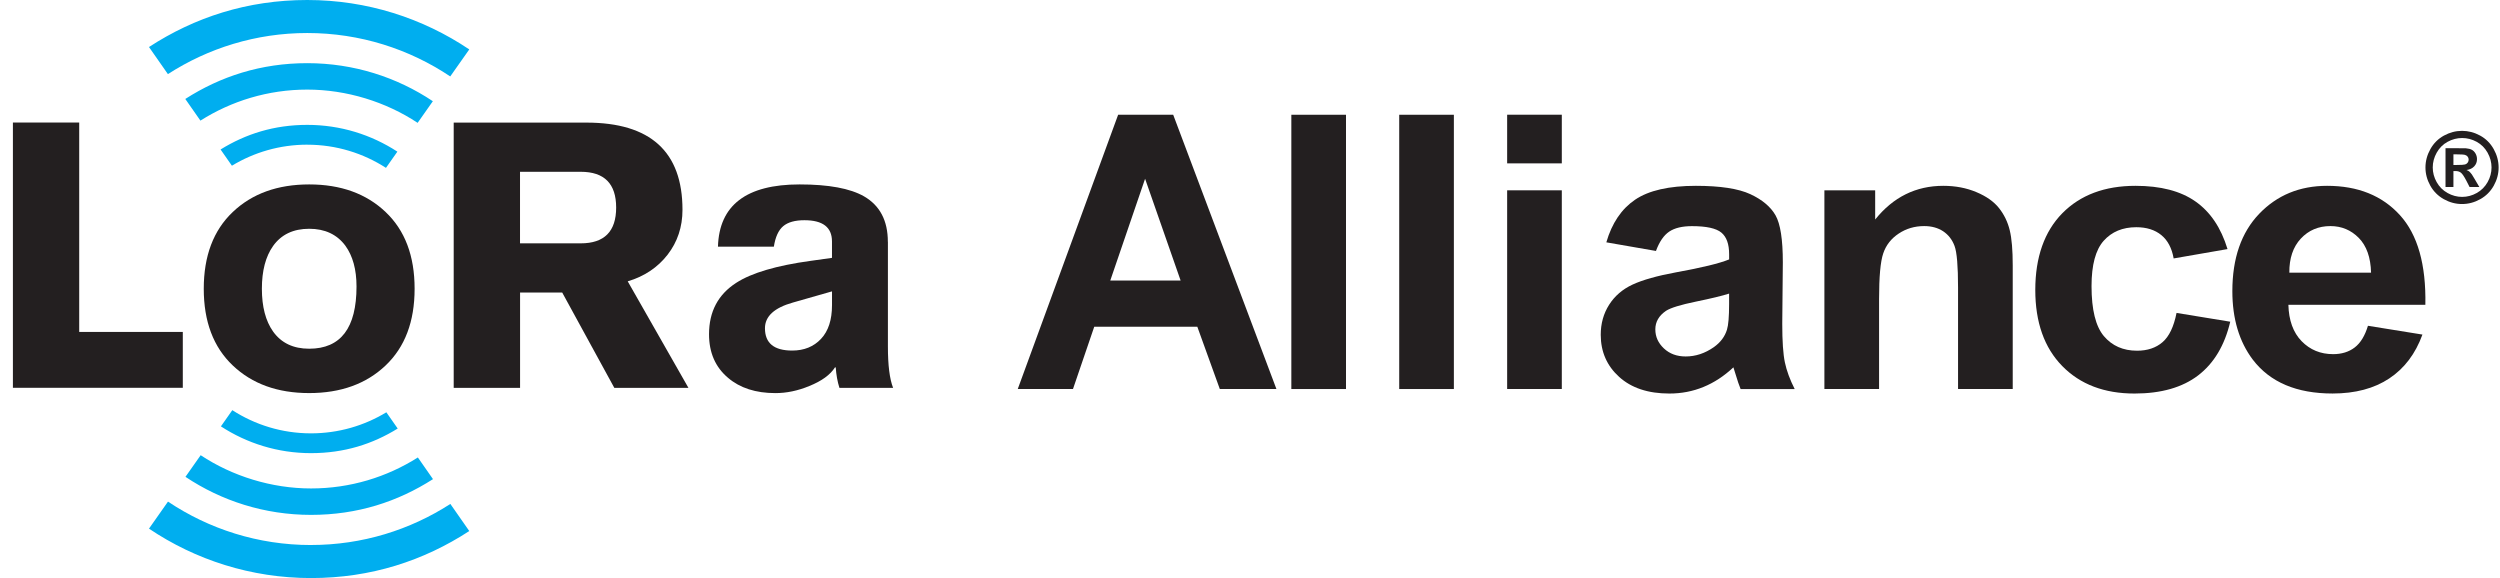 <svg xmlns="http://www.w3.org/2000/svg" width="173" height="40" viewBox="0 0 173 40" fill="none"><g clip-path="url(#clip0_1214_117950)"><path d="M0.893 26.838V8.48H5.481V22.972H12.65V26.838H0.893Z" fill="#231F20"></path><path d="M35.985 11.888V16.839H40.187C41.824 16.839 42.638 16.012 42.638 14.363C42.638 12.714 41.822 11.888 40.187 11.888H35.985ZM31.396 26.842V8.484H40.577C45.009 8.484 47.228 10.495 47.228 14.517C47.228 15.704 46.882 16.741 46.198 17.625C45.511 18.509 44.591 19.126 43.438 19.468L47.641 26.842H42.512L38.904 20.242H35.989V26.842H31.401" fill="#231F20"></path><path d="M57.575 21.116V20.163L54.868 20.936C53.581 21.298 52.935 21.89 52.935 22.715C52.935 23.745 53.561 24.259 54.82 24.259C55.642 24.259 56.31 23.989 56.815 23.449C57.323 22.909 57.575 22.13 57.575 21.116ZM61.443 16.734V23.979C61.443 25.268 61.561 26.222 61.803 26.841H58.089C57.953 26.413 57.867 25.938 57.833 25.422H57.781C57.455 25.936 56.863 26.366 56.002 26.713C55.212 27.041 54.429 27.203 53.657 27.203C52.3 27.203 51.206 26.851 50.381 26.146C49.503 25.406 49.065 24.401 49.065 23.129C49.065 21.564 49.691 20.38 50.948 19.571C52.012 18.883 53.733 18.375 56.104 18.05L57.573 17.844V16.708C57.573 15.727 56.939 15.239 55.666 15.239C55.014 15.239 54.523 15.377 54.197 15.651C53.871 15.927 53.655 16.398 53.551 17.068H49.683C49.767 14.198 51.652 12.762 55.332 12.762C57.343 12.762 58.83 13.038 59.788 13.586C60.891 14.222 61.439 15.271 61.439 16.732" fill="#231F20"></path><path d="M21.395 15.831C20.293 15.831 19.462 16.23 18.896 17.024C18.382 17.75 18.122 18.737 18.122 19.981C18.122 21.226 18.382 22.212 18.896 22.939C19.464 23.735 20.295 24.131 21.395 24.131C23.58 24.131 24.671 22.697 24.671 19.825C24.671 18.649 24.411 17.706 23.896 16.998C23.314 16.219 22.48 15.831 21.395 15.831ZM21.395 12.762C23.58 12.762 25.343 13.398 26.682 14.669C28.025 15.941 28.691 17.71 28.691 19.981C28.691 22.253 28.023 24.019 26.682 25.292C25.343 26.565 23.58 27.201 21.395 27.201C19.21 27.201 17.449 26.565 16.109 25.292C14.766 24.019 14.1 22.25 14.1 19.981C14.1 17.712 14.768 15.941 16.109 14.669C17.447 13.398 19.21 12.762 21.395 12.762Z" fill="#231F20"></path><path d="M21.267 10.013C23.27 10.013 25.139 10.604 26.709 11.616L27.498 10.494C25.703 9.323 23.562 8.641 21.265 8.641C18.968 8.641 17.011 9.265 15.264 10.344L16.048 11.468C17.571 10.544 19.356 10.011 21.263 10.011" fill="#00AEEF"></path><path d="M12.822 6.848L13.869 8.347C16.01 6.99 18.547 6.2 21.265 6.2C23.982 6.2 26.709 7.048 28.9 8.501L29.953 7.004C27.464 5.342 24.476 4.371 21.265 4.371C18.053 4.371 15.261 5.284 12.822 6.848Z" fill="#00AEEF"></path><path d="M21.262 2.285C24.92 2.285 28.324 3.394 31.157 5.289L32.474 3.42C29.266 1.263 25.408 0 21.262 0C17.116 0 13.464 1.199 10.31 3.254L11.619 5.129C14.403 3.334 17.712 2.285 21.262 2.285Z" fill="#00AEEF"></path><path d="M21.52 29.988C19.515 29.988 17.646 29.397 16.076 28.383L15.287 29.505C17.082 30.676 19.223 31.358 21.52 31.358C23.817 31.358 25.774 30.734 27.521 29.655L26.735 28.531C25.212 29.455 23.427 29.988 21.52 29.988Z" fill="#00AEEF"></path><path d="M29.962 33.155L28.916 31.656C26.775 33.013 24.24 33.801 21.522 33.801C18.805 33.801 16.078 32.953 13.886 31.5L12.834 32.997C15.323 34.66 18.311 35.63 21.522 35.63C24.734 35.63 27.525 34.718 29.965 33.155" fill="#00AEEF"></path><path d="M21.52 37.716C17.862 37.716 14.459 36.608 11.625 34.711L10.31 36.582C13.516 38.739 17.374 40.002 21.522 40.002C25.67 40.002 29.32 38.803 32.474 36.748L31.165 34.873C28.382 36.668 25.072 37.714 21.522 37.714" fill="#00AEEF"></path><path d="M81.699 19.413L79.24 12.37L76.831 19.413H81.699ZM88.331 26.921H84.411L82.854 22.609H75.722L74.25 26.921H70.428L77.375 7.941H81.185L88.329 26.921H88.331Z" fill="#231F20"></path><path d="M93.143 7.941H89.361V26.921H93.143V7.941Z" fill="#231F20"></path><path d="M100.608 7.941H96.826V26.921H100.608V7.941Z" fill="#231F20"></path><path d="M104.295 13.17H108.077V26.919H104.295V13.17ZM104.295 7.938H108.077V11.305H104.295V7.938Z" fill="#231F20"></path><path d="M119.654 20.317C119.17 20.473 118.401 20.657 117.351 20.873C116.3 21.09 115.614 21.3 115.29 21.508C114.796 21.844 114.549 22.272 114.549 22.79C114.549 23.309 114.749 23.739 115.142 24.111C115.538 24.483 116.038 24.667 116.65 24.667C117.333 24.667 117.983 24.453 118.603 24.019C119.062 23.691 119.36 23.291 119.506 22.814C119.604 22.504 119.654 21.912 119.654 21.041V20.317ZM114.591 17.366L111.158 16.769C111.544 15.441 112.208 14.456 113.151 13.818C114.093 13.18 115.492 12.859 117.351 12.859C119.04 12.859 120.296 13.052 121.123 13.436C121.947 13.82 122.527 14.306 122.866 14.898C123.204 15.491 123.372 16.573 123.372 18.156L123.332 22.402C123.332 23.613 123.392 24.503 123.514 25.078C123.634 25.652 123.86 26.266 124.192 26.922H120.45C120.35 26.682 120.228 26.322 120.086 25.848C120.024 25.634 119.978 25.49 119.952 25.42C119.306 26.024 118.615 26.478 117.879 26.778C117.143 27.081 116.356 27.233 115.524 27.233C114.051 27.233 112.891 26.848 112.044 26.08C111.196 25.312 110.771 24.341 110.771 23.166C110.771 22.39 110.964 21.698 111.35 21.091C111.736 20.483 112.276 20.017 112.973 19.693C113.667 19.371 114.671 19.087 115.98 18.846C117.749 18.526 118.976 18.23 119.656 17.952V17.59C119.656 16.891 119.476 16.391 119.118 16.095C118.757 15.797 118.081 15.649 117.085 15.649C116.41 15.649 115.884 15.775 115.508 16.029C115.132 16.283 114.826 16.731 114.591 17.37" fill="#231F20"></path><path d="M139.281 26.918H135.497V19.901C135.497 18.416 135.417 17.456 135.255 17.021C135.092 16.585 134.83 16.247 134.468 16.005C134.104 15.765 133.666 15.645 133.154 15.645C132.497 15.645 131.911 15.817 131.391 16.163C130.868 16.509 130.512 16.965 130.32 17.534C130.126 18.104 130.032 19.157 130.032 20.693V26.92H126.248V13.171H129.762V15.191C131.008 13.638 132.581 12.859 134.474 12.859C135.311 12.859 136.073 13.003 136.763 13.294C137.454 13.582 137.976 13.952 138.332 14.4C138.686 14.848 138.934 15.359 139.072 15.927C139.213 16.495 139.281 17.312 139.281 18.374V26.918Z" fill="#231F20"></path><path d="M154.146 17.236L150.417 17.884C150.291 17.168 150.006 16.629 149.562 16.267C149.118 15.905 148.542 15.723 147.831 15.723C146.889 15.723 146.136 16.035 145.576 16.661C145.016 17.288 144.734 18.332 144.734 19.801C144.734 21.432 145.02 22.584 145.588 23.259C146.158 23.931 146.923 24.269 147.883 24.269C148.602 24.269 149.19 24.073 149.646 23.679C150.104 23.287 150.427 22.61 150.617 21.654L154.333 22.262C153.946 23.901 153.206 25.14 152.111 25.978C151.017 26.814 149.548 27.233 147.707 27.233C145.616 27.233 143.949 26.598 142.707 25.33C141.464 24.061 140.842 22.304 140.842 20.059C140.842 17.814 141.466 16.023 142.713 14.756C143.959 13.492 145.65 12.859 147.775 12.859C149.516 12.859 150.901 13.22 151.927 13.942C152.956 14.662 153.694 15.759 154.144 17.236" fill="#231F20"></path><path d="M164.077 18.868C164.051 17.814 163.767 17.014 163.229 16.465C162.691 15.919 162.036 15.645 161.264 15.645C160.438 15.645 159.757 15.933 159.217 16.511C158.679 17.09 158.414 17.874 158.422 18.868H164.075H164.077ZM163.863 22.544L167.633 23.152C167.149 24.483 166.384 25.494 165.338 26.188C164.293 26.882 162.985 27.231 161.414 27.231C158.927 27.231 157.088 26.452 155.893 24.887C154.951 23.637 154.479 22.056 154.479 20.149C154.479 17.87 155.099 16.085 156.337 14.794C157.576 13.504 159.143 12.859 161.036 12.859C163.163 12.859 164.842 13.534 166.072 14.884C167.303 16.235 167.889 18.304 167.835 21.091H158.356C158.384 22.17 158.689 23.011 159.271 23.609C159.855 24.209 160.582 24.507 161.452 24.507C162.044 24.507 162.545 24.353 162.947 24.043C163.351 23.733 163.655 23.233 163.863 22.542" fill="#231F20"></path><path d="M170.373 9.055C170.807 9.055 171.223 9.163 171.622 9.381C172.02 9.597 172.334 9.909 172.562 10.315C172.79 10.722 172.904 11.146 172.904 11.588C172.904 12.03 172.792 12.448 172.568 12.849C172.344 13.249 172.032 13.561 171.634 13.783C171.233 14.007 170.813 14.119 170.373 14.119C169.933 14.119 169.513 14.007 169.112 13.783C168.712 13.559 168.4 13.247 168.178 12.849C167.954 12.448 167.842 12.028 167.842 11.588C167.842 11.148 167.956 10.722 168.184 10.315C168.412 9.909 168.726 9.599 169.124 9.381C169.523 9.165 169.939 9.055 170.373 9.055ZM170.377 9.551C170.029 9.551 169.695 9.639 169.377 9.811C169.056 9.985 168.806 10.235 168.622 10.561C168.438 10.888 168.346 11.23 168.346 11.586C168.346 11.942 168.436 12.278 168.616 12.601C168.796 12.923 169.046 13.173 169.369 13.355C169.691 13.535 170.027 13.625 170.379 13.625C170.731 13.625 171.071 13.535 171.392 13.355C171.712 13.175 171.962 12.923 172.144 12.601C172.324 12.278 172.414 11.94 172.414 11.586C172.414 11.232 172.322 10.888 172.138 10.561C171.954 10.235 171.702 9.985 171.382 9.811C171.061 9.637 170.727 9.551 170.379 9.551H170.377ZM169.23 12.943V10.255H169.777C170.287 10.255 170.575 10.257 170.635 10.261C170.815 10.277 170.955 10.313 171.057 10.369C171.157 10.425 171.241 10.511 171.308 10.627C171.374 10.743 171.408 10.872 171.408 11.012C171.408 11.206 171.344 11.372 171.217 11.51C171.091 11.648 170.913 11.734 170.683 11.766C170.765 11.796 170.827 11.83 170.871 11.866C170.915 11.902 170.975 11.972 171.053 12.072C171.073 12.098 171.139 12.208 171.251 12.398L171.57 12.941H170.895L170.671 12.504C170.519 12.212 170.393 12.026 170.295 11.95C170.195 11.874 170.071 11.836 169.919 11.836H169.777V12.941H169.23V12.943ZM169.777 11.416H169.999C170.313 11.416 170.509 11.404 170.585 11.38C170.661 11.356 170.721 11.314 170.765 11.252C170.809 11.192 170.831 11.122 170.831 11.046C170.831 10.97 170.809 10.904 170.767 10.846C170.725 10.788 170.663 10.745 170.583 10.72C170.503 10.694 170.309 10.681 169.999 10.681H169.777V11.416Z" fill="#231F20"></path></g><defs><clipPath id="clip0_1214_117950"><rect width="172.016" height="40" fill="white" transform="translate(0.893)"></rect></clipPath></defs></svg>